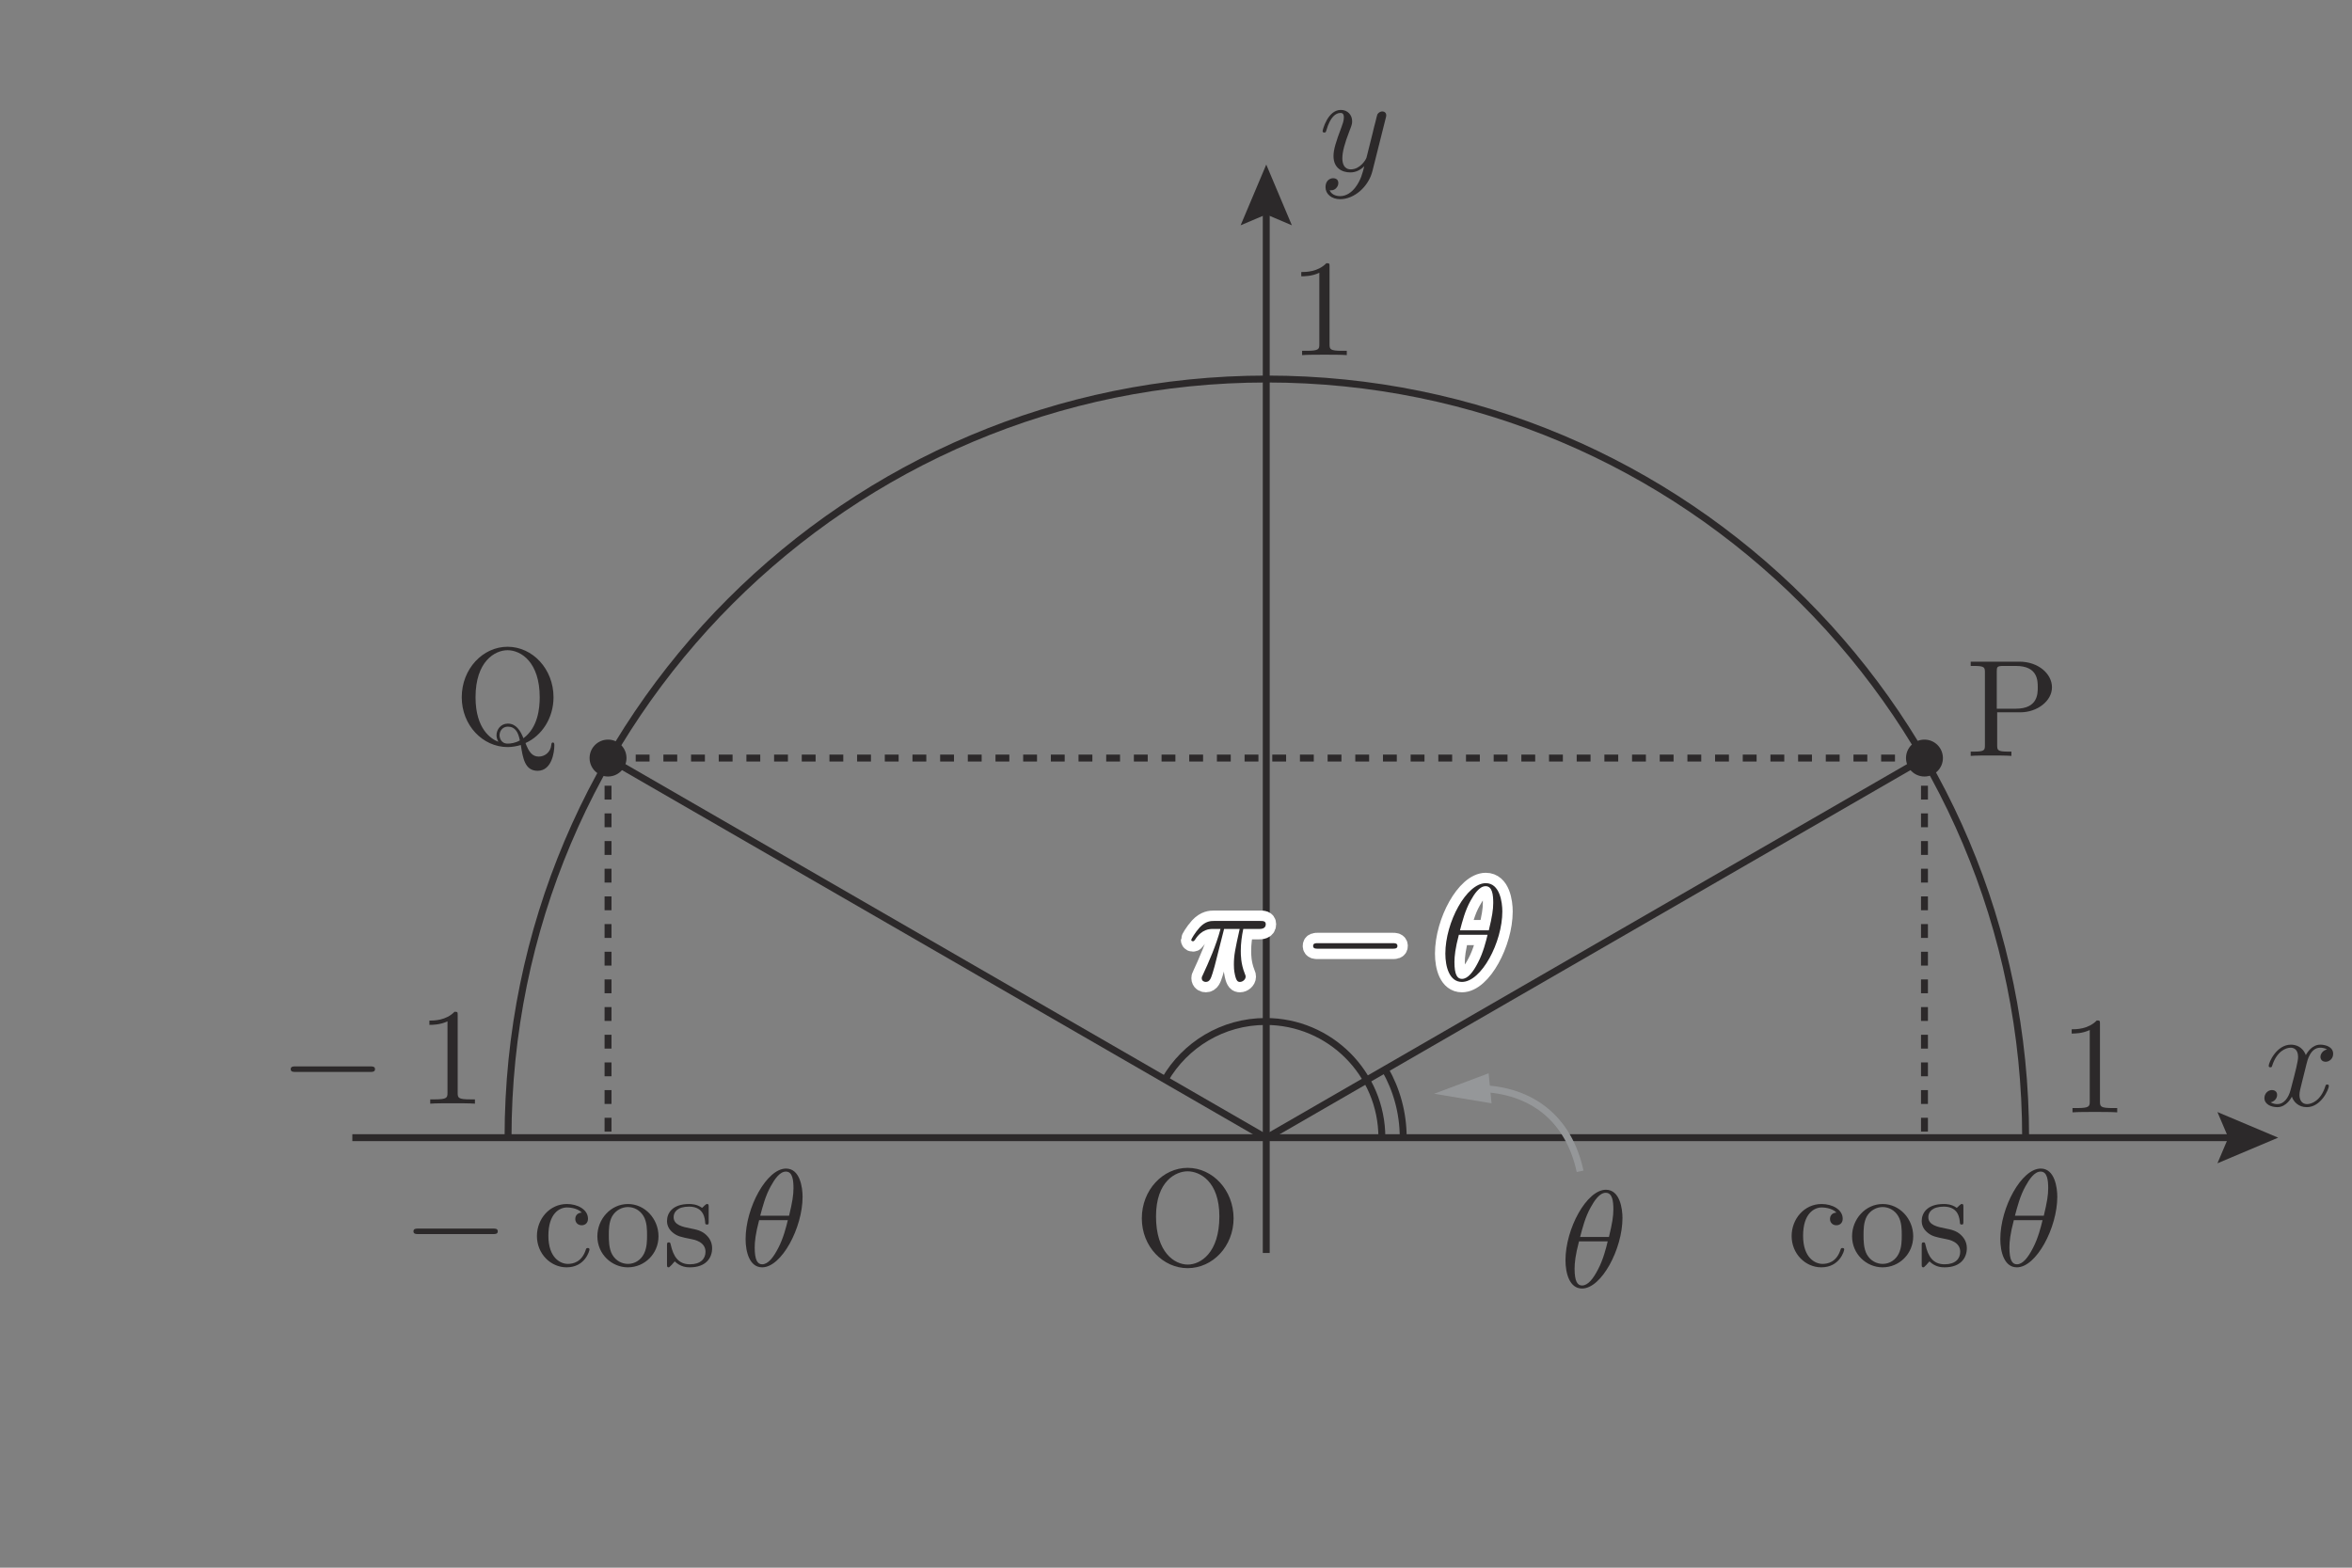 <?xml version="1.0" encoding="UTF-8" standalone="no"?> <svg xmlns="http://www.w3.org/2000/svg" xmlns:xlink="http://www.w3.org/1999/xlink" version="1.1" width="189pt" height="126pt" viewBox="0 0 189 126"><rect x="0" y="0" width="189" height="126" fill="#808080" stroke="none"/><g><path transform="matrix(.004,0,0,-.004,0,126)" d="M 40113.7 17259.9 L 40113.7 18008.3 C 40113.7 18099.7 40119.5 18119.2 40249.6 18119.2 L 40496.5 18119.2 C 40937.1 18119.2 40937.1 17825.4 40937.1 17689.4 C 40937.1 17559 40937.1 17259.9 40496.5 17259.9 L 40113.7 17259.9 M 40122 17187.6 L 40590.8 17187.6 C 40923.2 17187.6 41222.6 17412.3 41222.6 17689.4 C 41222.6 17961 40948.3 18205.1 40568.5 18205.1 L 39590 18205.1 L 39590 18119.2 L 39656.4 18119.2 C 39869.9 18119.2 39875.5 18088.6 39875.5 17988.8 L 39875.5 16527.9 C 39875.5 16428.1 39869.9 16397.6 39656.4 16397.6 L 39590 16397.6 L 39590 16311.6 C 39687 16320 39892.1 16320 39997.5 16320 C 40102.9 16320 40310.8 16320 40407.8 16311.6 L 40407.8 16397.6 L 40341.1 16397.6 C 40127.9 16397.6 40122 16428.1 40122 16527.9 " fill="#2c292a"></path><path transform="matrix(.004,0,0,-.004,0,126)" d="M 10443.2 16622.2 C 10348.9 16569.6 10260.3 16558.5 10199.1 16558.5 C 10057.9 16558.5 10035.6 16685.8 10035.6 16727.5 C 10035.6 16807.9 10093.7 16899.3 10202.2 16899.3 C 10351.7 16899.3 10412.9 16782.9 10443.2 16622.2 M 10013.4 16594.4 C 9863.83 16650 9553.3 16852.4 9553.3 17489.8 C 9553.3 18210.7 9941.39 18435 10196.3 18435 C 10465.4 18435 10842.4 18196.8 10842.4 17489.8 C 10842.4 17273.8 10809 16882.7 10515.5 16666.4 C 10454.3 16821.8 10365.6 16960.5 10202.2 16960.5 C 10060.7 16960.5 9974.47 16841.2 9974.47 16727.5 C 9974.47 16652.5 10010.6 16599.9 10013.4 16594.4 M 10556.9 16569.6 C 10884.1 16716.4 11119.8 17071.1 11119.8 17489.8 C 11119.8 18055.3 10701.2 18504.5 10196.3 18504.5 C 9700.09 18504.5 9276.14 18061.1 9276.14 17489.8 C 9276.14 16929.6 9694.8 16489 10199.1 16489 C 10285.3 16489 10382 16505.7 10462.6 16530.7 C 10504.3 16267.4 10543 16012.2 10800.7 16012.2 C 11083.7 16012.2 11136.2 16381.1 11136.2 16522.4 C 11136.2 16549.9 11136.2 16580.8 11105.9 16580.8 C 11080.9 16580.8 11077.9 16558.5 11075.1 16530.7 C 11058.7 16381.1 10942.2 16297.8 10822.9 16297.8 C 10692.5 16297.8 10623.3 16392 10556.9 16569.6 " fill="#2c292a"></path><path transform="matrix(.004,0,0,-.004,0,126)" d="M 36893.6 7135.7 C 36779.9 7127.36 36763.2 7044.24 36763.2 7008.1 C 36763.2 6936.1 36813.3 6880.5 36890.8 6880.5 C 36962.9 6880.5 37018.5 6927.76 37018.5 7010.88 C 37018.5 7199.37 36807.7 7307.51 36594.2 7307.51 C 36247.8 7307.51 35992.6 7008.1 35992.6 6664.49 C 35992.6 6309.49 36267 6035.1 36588.7 6035.1 C 36960.1 6035.1 37049 6367.59 37049 6395.39 C 37049 6423.19 37021.2 6423.19 37012.9 6423.19 C 36987.9 6423.19 36982.3 6412.07 36976.8 6395.39 C 36896.4 6137.68 36716 6104.32 36613.7 6104.32 C 36466.6 6104.32 36222.8 6223.59 36222.8 6669.78 C 36222.8 7121.8 36449.9 7238.29 36597 7238.29 C 36621.7 7238.29 36796.6 7235.23 36893.6 7135.7 " fill="#2c292a"></path><path transform="matrix(.004,0,0,-.004,0,126)" d="M 37822.4 6104.32 C 37703.1 6104.32 37581.4 6162.7 37506.3 6290.03 C 37437.1 6412.07 37437.1 6581.37 37437.1 6680.89 C 37437.1 6789.04 37437.1 6938.88 37503.8 7060.64 C 37578.6 7188.25 37709 7246.35 37819.6 7246.35 C 37941.9 7246.35 38060.9 7185.74 38132.9 7066.2 C 38204.9 6946.94 38204.9 6786.26 38204.9 6680.89 C 38204.9 6581.37 38204.9 6431.53 38144 6309.49 C 38082.9 6184.67 37961.1 6104.32 37822.4 6104.32 M 38435.1 6658.66 C 38435.1 7013.66 38157.9 7307.51 37822.4 7307.51 C 37476 7307.51 37206.9 7005.32 37206.9 6658.66 C 37206.9 6301.15 37495.2 6035.1 37819.6 6035.1 C 38155.2 6035.1 38435.1 6306.98 38435.1 6658.66 " fill="#2c292a"></path><path transform="matrix(.004,0,0,-.004,0,126)" d="M 39091 6603.34 C 39152.2 6592.21 39379.3 6548.01 39379.3 6348.41 C 39379.3 6206.91 39282.3 6096.26 39066 6096.26 C 38833 6096.26 38733.5 6254.17 38680.7 6489.91 C 38672.4 6525.77 38669.6 6536.89 38642.1 6536.89 C 38605.9 6536.89 38605.9 6517.43 38605.9 6467.67 L 38605.9 6101.54 C 38605.9 6054.29 38605.9 6035.1 38636.2 6035.1 C 38650.1 6035.1 38653.2 6037.88 38705.7 6090.43 C 38711.3 6096.26 38711.3 6101.54 38761 6154.36 C 38883.1 6037.88 39007.9 6035.1 39066 6035.1 C 39384.9 6035.1 39512.5 6220.8 39512.5 6420.41 C 39512.5 6567.2 39429.4 6650.59 39396 6683.68 C 39304.5 6772.36 39196.4 6794.6 39079.9 6816.84 C 38924.5 6847.42 38738.8 6883.56 38738.8 7044.24 C 38738.8 7141.27 38811.1 7254.96 39049.6 7254.96 C 39354.3 7254.96 39368.2 7005.32 39374 6919.42 C 39376.5 6894.4 39401.6 6894.4 39407.1 6894.4 C 39443.3 6894.4 39443.3 6908.3 39443.3 6960.84 L 39443.3 7241.07 C 39443.3 7288.05 39443.3 7307.51 39412.7 7307.51 C 39398.5 7307.51 39393.2 7307.51 39357.1 7274.15 C 39349 7263.03 39320.9 7238.29 39310.1 7229.95 C 39204.7 7307.51 39091 7307.51 39049.6 7307.51 C 38711.3 7307.51 38605.9 7121.8 38605.9 6966.68 C 38605.9 6869.38 38650.1 6792.1 38725.2 6730.94 C 38813.9 6658.66 38891.4 6642.25 39091 6603.34 " fill="#2c292a"></path><path transform="matrix(.004,0,0,-.004,0,126)" d="M 41033.2 6983.14 C 41002.7 6855.54 40944.6 6619.79 40839.2 6420.46 C 40742.2 6231.98 40636.5 6096.32 40517.6 6096.32 C 40425.8 6096.32 40367.7 6176.66 40367.7 6434.09 C 40367.7 6550.57 40384.4 6711.25 40456.7 6983.14 L 41033.2 6983.14 M 40478.6 7071.82 C 40525.9 7249.18 40581.2 7471.03 40692.1 7667.85 C 40766.9 7803.79 40869.5 7958.92 40994.3 7958.92 C 41130.3 7958.92 41146.7 7781.55 41146.7 7623.65 C 41146.7 7487.71 41124.7 7346.48 41058.3 7071.82 Z M 41329.6 7451.85 C 41329.6 7634.77 41280.1 8019.8 40997.1 8019.8 C 40611.8 8019.8 40184.8 7238.34 40184.8 6603.39 C 40184.8 6342.63 40265.1 6035.16 40517.6 6035.16 C 40908.4 6035.16 41329.6 6830.79 41329.6 7451.85 " fill="#2c292a"></path><path transform="matrix(.004,0,0,-.004,0,126)" d="M 9908.64 6703.22 C 9947.56 6703.22 10000.1 6703.22 10000.1 6758.54 C 10000.1 6813.86 9947.56 6813.86 9908.64 6813.86 L 8397.71 6813.86 C 8359.07 6813.86 8306.25 6813.86 8306.25 6758.54 C 8306.25 6703.22 8359.07 6703.22 8397.71 6703.22 L 9908.64 6703.22 " fill="#2c292a"></path><path transform="matrix(.004,0,0,-.004,0,126)" d="M 11687.4 7135.7 C 11573.7 7127.36 11557 7044.24 11557 7008.1 C 11557 6936.1 11607.1 6880.5 11684.6 6880.5 C 11756.6 6880.5 11812.2 6927.76 11812.2 7010.88 C 11812.2 7199.37 11601.2 7307.51 11388 7307.51 C 11041.6 7307.51 10786.4 7008.1 10786.4 6664.49 C 10786.4 6309.49 11060.8 6035.1 11382.4 6035.1 C 11753.8 6035.1 11842.8 6367.59 11842.8 6395.39 C 11842.8 6423.19 11815 6423.19 11806.7 6423.19 C 11781.6 6423.19 11776.1 6412.07 11770.5 6395.39 C 11690.2 6137.68 11509.8 6104.32 11407.2 6104.32 C 11260.4 6104.32 11016.6 6223.59 11016.6 6669.78 C 11016.6 7121.8 11243.7 7238.29 11390.8 7238.29 C 11415.5 7238.29 11590.4 7235.23 11687.4 7135.7 " fill="#2c292a"></path><path transform="matrix(.004,0,0,-.004,0,126)" d="M 12616.1 6104.32 C 12496.9 6104.32 12375.1 6162.7 12300.1 6290.03 C 12230.8 6412.07 12230.8 6581.37 12230.8 6680.89 C 12230.8 6789.04 12230.8 6938.88 12297.6 7060.64 C 12372.3 7188.25 12502.7 7246.35 12613.4 7246.35 C 12735.4 7246.35 12854.7 7185.74 12926.7 7066.2 C 12998.7 6946.94 12998.7 6786.26 12998.7 6680.89 C 12998.7 6581.37 12998.7 6431.53 12937.8 6309.49 C 12876.6 6184.67 12754.9 6104.32 12616.1 6104.32 M 13228.9 6658.66 C 13228.9 7013.66 12951.7 7307.51 12616.1 7307.51 C 12269.8 7307.51 12000.6 7005.32 12000.6 6658.66 C 12000.6 6301.15 12288.9 6035.1 12613.4 6035.1 C 12948.6 6035.1 13228.9 6306.98 13228.9 6658.66 " fill="#2c292a"></path><path transform="matrix(.004,0,0,-.004,0,126)" d="M 13884.8 6603.34 C 13946 6592.21 14173.1 6548.01 14173.1 6348.41 C 14173.1 6206.91 14075.8 6096.26 13859.8 6096.26 C 13626.8 6096.26 13527.3 6254.17 13474.5 6489.91 C 13466.1 6525.77 13463.3 6536.89 13435.8 6536.89 C 13399.7 6536.89 13399.7 6517.43 13399.7 6467.67 L 13399.7 6101.54 C 13399.7 6054.29 13399.7 6035.1 13430 6035.1 C 13443.9 6035.1 13446.7 6037.88 13499.5 6090.43 C 13505 6096.26 13505 6101.54 13554.8 6154.36 C 13676.9 6037.88 13801.7 6035.1 13859.8 6035.1 C 14178.6 6035.1 14306.2 6220.8 14306.2 6420.41 C 14306.2 6567.2 14223.1 6650.59 14189.8 6683.68 C 14098.3 6772.36 13990.2 6794.6 13873.7 6816.84 C 13718.3 6847.42 13532.6 6883.56 13532.6 7044.24 C 13532.6 7141.27 13604.6 7254.96 13843.4 7254.96 C 14148.1 7254.96 14162 7005.32 14167.8 6919.42 C 14170.3 6894.4 14195.3 6894.4 14200.9 6894.4 C 14237 6894.4 14237 6908.3 14237 6960.84 L 14237 7241.07 C 14237 7288.05 14237 7307.51 14206.2 7307.51 C 14192.3 7307.51 14187 7307.51 14150.8 7274.15 C 14142.5 7263.03 14114.7 7238.29 14103.9 7229.95 C 13998.5 7307.51 13884.8 7307.51 13843.4 7307.51 C 13505 7307.51 13399.7 7121.8 13399.7 6966.68 C 13399.7 6869.38 13443.9 6792.1 13518.9 6730.94 C 13607.6 6658.66 13685.2 6642.25 13884.8 6603.34 " fill="#2c292a"></path><path transform="matrix(.004,0,0,-.004,0,126)" d="M 15826.7 6983.14 C 15796.4 6855.54 15738.3 6619.79 15633 6420.46 C 15535.9 6231.98 15430.3 6096.32 15311.3 6096.32 C 15219.6 6096.32 15161.5 6176.66 15161.5 6434.09 C 15161.5 6550.57 15178.2 6711.25 15250.4 6983.14 L 15826.7 6983.14 M 15272.4 7071.82 C 15319.7 7249.18 15375 7471.03 15485.9 7667.85 C 15560.7 7803.79 15663.3 7958.92 15788.1 7958.92 C 15924 7958.92 15940.4 7781.55 15940.4 7623.65 C 15940.4 7487.71 15918.2 7346.48 15852 7071.82 Z M 16123.4 7451.85 C 16123.4 7634.77 16073.9 8019.8 15790.9 8019.8 C 15405.6 8019.8 14978.6 7238.34 14978.6 6603.39 C 14978.6 6342.63 15058.9 6035.16 15311.3 6035.16 C 15702.2 6035.16 16123.4 6830.79 16123.4 7451.85 " fill="#2c292a"></path><path transform="matrix(.004,0,0,-.004,0,126)" d="M 23861.3 6090.48 C 23595.3 6090.48 23223.6 6334.56 23223.6 7057.92 C 23223.6 7775.99 23628.3 7964.48 23858.5 7964.48 C 24099.5 7964.48 24496.3 7767.65 24496.3 7057.92 C 24496.3 6323.45 24116.5 6090.48 23861.3 6090.48 M 24781.8 7019.28 C 24781.8 7584.73 24363.1 8033.98 23858.5 8033.98 C 23362.3 8033.98 22938.3 7590.57 22938.3 7019.28 C 22938.3 6451.05 23365.1 6018.48 23858.5 6018.48 C 24363.1 6018.48 24781.8 6459.39 24781.8 7019.28 " fill="#2c292a"></path><path transform="matrix(.004,0,0,-.004,0,126)" d="M 27837.2 29122.4 C 27848.3 29161.3 27848.3 29166.6 27848.3 29186.1 C 27848.3 29236.1 27809.4 29261.1 27768 29261.1 C 27740.2 29261.1 27695.7 29244.2 27670.7 29202.8 C 27665.4 29188.9 27643.2 29103.2 27632.3 29053.2 C 27612.6 28980.9 27593.1 28906.4 27576.7 28831.4 L 27451.9 28332.3 C 27440.8 28290.9 27321.8 28096.9 27138.6 28096.9 C 26997.4 28096.9 26966.8 28218.6 26966.8 28321.2 C 26966.8 28448.8 27013.8 28620.6 27108 28864.4 C 27152.5 28978.1 27163.6 29008.7 27163.6 29064.3 C 27163.6 29188.9 27074.9 29291.4 26936.2 29291.4 C 26672.9 29291.4 26570.1 28889.5 26570.1 28864.4 C 26570.1 28836.9 26598.2 28836.9 26603.7 28836.9 C 26631.2 28836.9 26634 28842.5 26647.9 28886.7 C 26722.7 29147.4 26833.9 29230.6 26927.9 29230.6 C 26950.1 29230.6 26997.4 29230.6 26997.4 29141.9 C 26997.4 29072.4 26969.6 29000.7 26950.1 28947.8 C 26839.2 28653.7 26789.1 28495.8 26789.1 28365.4 C 26789.1 28119.1 26963.7 28035.7 27127.5 28035.7 C 27235.6 28035.7 27329.8 28083 27407.4 28160.5 C 27371.5 28016.3 27338.2 27880.3 27227.5 27733.5 C 27155.3 27639.3 27049.9 27558.9 26922.3 27558.9 C 26883.7 27558.9 26758.8 27567.3 26711.6 27675.4 C 26755.8 27675.4 26791.9 27675.4 26830.8 27708.5 C 26858.4 27733.5 26886.2 27769.7 26886.2 27822.2 C 26886.2 27908.4 26811.7 27919.2 26783.9 27919.2 C 26719.9 27919.2 26628.5 27875 26628.5 27739.1 C 26628.5 27600.4 26750.5 27497.8 26922.3 27497.8 C 27207.8 27497.8 27493.6 27749.9 27571.2 28063.2 L 27837.2 29122.4 " fill="#2c292a"></path><path transform="matrix(.004,0,0,-.004,0,126)" d="M 46336.2 10121.2 C 46352.8 10193.5 46416.5 10448.4 46610.5 10448.4 C 46624.2 10448.4 46690.9 10448.4 46749 10412.6 C 46671.4 10398.7 46616.1 10329.2 46616.1 10262.7 C 46616.1 10218.5 46646.4 10165.7 46721.5 10165.7 C 46782.3 10165.7 46871.3 10215.8 46871.3 10326.4 C 46871.3 10470.7 46707.6 10509.3 46613.3 10509.3 C 46452.6 10509.3 46355.3 10362.5 46322.3 10298.9 C 46252.8 10481.8 46103.2 10509.3 46022.8 10509.3 C 45734.3 10509.3 45576.4 10151.8 45576.4 10082.3 C 45576.4 10054.8 45604.2 10054.8 45609.7 10054.8 C 45632 10054.8 45640 10060.3 45645.9 10085.4 C 45739.8 10379.2 45923 10448.4 46017.3 10448.4 C 46069.8 10448.4 46166.8 10423.4 46166.8 10262.7 C 46166.8 10176.8 46119.9 9990.85 46017.3 9603.04 C 45972.8 9431.23 45875.8 9314.75 45753.7 9314.75 C 45737.3 9314.75 45673.4 9314.75 45615 9350.89 C 45684.5 9364.51 45745.4 9422.62 45745.4 9500.46 C 45745.4 9575.24 45684.5 9597.2 45643.1 9597.2 C 45559.7 9597.2 45490.5 9525.2 45490.5 9436.52 C 45490.5 9308.91 45628.9 9253.59 45751.2 9253.59 C 45934.2 9253.59 46034 9447.64 46042 9464.32 C 46075.4 9361.73 46175.2 9253.59 46341.7 9253.59 C 46627.2 9253.59 46785.1 9611.38 46785.1 9680.6 C 46785.1 9708.4 46760.1 9708.4 46752 9708.4 C 46726.7 9708.4 46721.5 9697.28 46715.9 9677.82 C 46624.2 9381.2 46435.7 9314.75 46347 9314.75 C 46238.9 9314.75 46194.4 9403.43 46194.4 9497.68 C 46194.4 9558.56 46211.3 9619.44 46241.6 9741.48 L 46336.2 10121.2 " fill="#2c292a"></path><path transform="matrix(.004,0,0,-.004,0,126)" stroke-width="139" stroke-linecap="butt" stroke-miterlimit="10" stroke-linejoin="miter" fill="none" stroke="#2c292a" d="M 10206.2 8640.55 C 10206.2 17059.2 17031.1 23884.1 25449.8 23884.1 C 33868.4 23884.1 40693.3 17059.2 40693.3 8640.55 "></path><path transform="matrix(.004,0,0,-.004,0,126)" stroke-width="139" stroke-linecap="butt" stroke-miterlimit="10" stroke-linejoin="miter" fill="none" stroke="#2c292a" d="M 7078.41 8640.55 L 44937.3 8640.55 "></path><path transform="matrix(.004,0,0,-.004,0,126)" d="M 44546.8 8125.8 L 44765.3 8640.66 L 44546.8 9155.23 L 45766.9 8640.66 Z " fill="#2c292a"></path><path transform="matrix(.004,0,0,-.004,0,126)" stroke-width="139" stroke-linecap="butt" stroke-miterlimit="10" stroke-linejoin="miter" fill="none" stroke="#2c292a" d="M 25438.1 27363.5 L 25438.1 6323.59 "></path><path transform="matrix(.004,0,0,-.004,0,126)" d="M 24923.3 26973.1 L 25438.2 27191.6 L 25952.8 26973.1 L 25438.2 28193.2 Z " fill="#2c292a"></path><path transform="matrix(.004,0,0,-.004,0,126)" d="M 26709.7 26139.3 C 26709.7 26205.8 26709.7 26211.3 26646.1 26211.3 C 26474 26034 26229.9 26034 26141.5 26034 L 26141.5 25948.1 C 26196.8 25948.1 26360.3 25948.1 26504.6 26020.1 L 26504.6 24583.9 C 26504.6 24484.4 26496.2 24451 26246.8 24451 L 26158.2 24451 L 26158.2 24364.9 C 26254.9 24373.2 26496.2 24373.2 26607.1 24373.2 C 26717.8 24373.2 26959.1 24373.2 27056.1 24364.9 L 27056.1 24451 L 26967.4 24451 C 26717.8 24451 26709.7 24481.3 26709.7 24583.9 L 26709.7 26139.3 " fill="#2c292a"></path><path transform="matrix(.004,0,0,-.004,0,126)" d="M 42186.8 10923.7 C 42186.8 10990.2 42186.8 10995.7 42123.1 10995.7 C 41951 10818.4 41706.9 10818.4 41618.5 10818.4 L 41618.5 10732.5 C 41673.9 10732.5 41837.3 10732.5 41981.6 10804.5 L 41981.6 9368.32 C 41981.6 9268.8 41973.3 9235.44 41723.9 9235.44 L 41635.2 9235.44 L 41635.2 9149.26 C 41732 9157.6 41973.3 9157.6 42084.2 9157.6 C 42195.1 9157.6 42436.1 9157.6 42533.2 9149.26 L 42533.2 9235.44 L 42444.8 9235.44 C 42195.1 9235.44 42186.8 9265.74 42186.8 9368.32 L 42186.8 10923.7 " fill="#2c292a"></path><path transform="matrix(.004,0,0,-.004,0,126)" d="M 7442.2 9961.57 C 7481.12 9961.57 7533.66 9961.57 7533.66 10016.9 C 7533.66 10072.5 7481.12 10072.5 7442.2 10072.5 L 5931.27 10072.5 C 5892.63 10072.5 5840.09 10072.5 5840.09 10016.9 C 5840.09 9961.57 5892.63 9961.57 5931.27 9961.57 L 7442.2 9961.57 " fill="#2c292a"></path><path transform="matrix(.004,0,0,-.004,0,126)" d="M 9194.63 11098.3 C 9194.63 11164.7 9194.63 11170.3 9130.96 11170.3 C 8958.88 10992.9 8715.08 10992.9 8626.39 10992.9 L 8626.39 10907 C 8681.72 10907 8845.46 10907 8989.74 10979 L 8989.74 9542.88 C 8989.74 9443.36 8981.13 9410 8731.76 9410 L 8643.08 9410 L 8643.08 9323.81 C 8740.1 9332.16 8981.13 9332.16 9092.32 9332.16 C 9202.97 9332.16 9443.99 9332.16 9541.29 9323.81 L 9541.29 9410 L 9452.61 9410 C 9202.97 9410 9194.63 9440.3 9194.63 9542.88 L 9194.63 11098.3 " fill="#2c292a"></path><path transform="matrix(.004,0,0,-.004,0,126)" stroke-width="139" stroke-linecap="butt" stroke-miterlimit="10" stroke-linejoin="miter" fill="none" stroke="#2c292a" d="M 25426.4 8640.55 L 12215 16268 "></path><path transform="matrix(.004,0,0,-.004,0,126)" stroke-width="139" stroke-linecap="butt" stroke-miterlimit="10" stroke-linejoin="miter" fill="none" stroke="#2c292a" d="M 25449.8 8640.55 L 38661.2 16268 "></path><path transform="matrix(.004,0,0,-.004,0,126)" stroke-width="139" stroke-linecap="butt" stroke-dasharray="278" stroke-miterlimit="10" stroke-linejoin="miter" fill="none" stroke="#2c292a" d="M 12214.9 16268.2 L 38661.3 16268.2 "></path><path transform="matrix(.004,0,0,-.004,0,126)" stroke-width="139" stroke-linecap="butt" stroke-miterlimit="10" stroke-linejoin="miter" fill="none" stroke="#2c292a" d="M 27825.2 10012.4 C 28056.8 9608.15 28189.4 9139.72 28189.4 8640.44 "></path><path transform="matrix(.004,0,0,-.004,0,126)" stroke-width="139" stroke-linecap="butt" stroke-miterlimit="10" stroke-linejoin="miter" fill="none" stroke="#2c292a" d="M 23404.4 9808.2 C 23808.1 10505.7 24562.6 10975 25426.3 10975 C 26715.7 10975 27760.9 9929.69 27760.9 8640.6 "></path><path transform="matrix(.004,0,0,-.004,0,126)" d="M 12585.8 16268.2 C 12585.8 16063.6 12419.8 15897.3 12214.9 15897.3 C 12010.3 15897.3 11844.3 16063.6 11844.3 16268.2 C 11844.3 16472.8 12010.3 16639 12214.9 16639 C 12419.8 16639 12585.8 16472.8 12585.8 16268.2 " fill="#2c292a"></path><path transform="matrix(.004,0,0,-.004,0,126)" d="M 39031.8 16268.2 C 39031.8 16063.6 38865.9 15897.3 38661 15897.3 C 38456.4 15897.3 38290.4 16063.6 38290.4 16268.2 C 38290.4 16472.8 38456.4 16639 38661 16639 C 38865.9 16639 39031.8 16472.8 39031.8 16268.2 " fill="#2c292a"></path><path transform="matrix(.004,0,0,-.004,0,126)" stroke-width="139" stroke-linecap="butt" stroke-miterlimit="10" stroke-linejoin="miter" fill="none" stroke="#959799" d="M 29728.6 9628.2 C 30760.8 9602.34 31513.4 9030.77 31743.3 7964.64 "></path><path transform="matrix(.004,0,0,-.004,0,126)" d="M 29964.3 9331.21 L 28810 9522.75 L 29905.3 9934.19 " fill="#959799"></path><path transform="matrix(.004,0,0,-.004,0,126)" stroke-width="139" stroke-linecap="butt" stroke-dasharray="278" stroke-miterlimit="10" stroke-linejoin="miter" fill="none" stroke="#2c292a" d="M 12214.9 16268.2 L 12214.9 8640.69 "></path><path transform="matrix(.004,0,0,-.004,0,126)" stroke-width="139" stroke-linecap="butt" stroke-dasharray="278" stroke-miterlimit="10" stroke-linejoin="miter" fill="none" stroke="#2c292a" d="M 38661.3 16268.2 L 38661.3 8640.69 "></path><path transform="matrix(.004,0,0,-.004,0,126)" d="M 24591 12834.1 L 24904.4 12834.1 C 24812.9 12423.8 24787.9 12304.8 24787.9 12119.1 C 24787.9 12077.4 24787.9 12002.7 24810.1 11908.4 C 24837.9 11786.1 24868.2 11769.7 24909.9 11769.7 C 24965.5 11769.7 25023.6 11819.7 25023.6 11875.1 C 25023.6 11891.4 25023.6 11897.3 25006.9 11936.2 C 24926.6 12135.5 24926.6 12316 24926.6 12393.5 C 24926.6 12540.3 24945.8 12689.9 24976.6 12834.1 L 25292.4 12834.1 C 25328.6 12834.1 25428.4 12834.1 25428.4 12928.4 C 25428.4 12995.1 25370.3 12995.1 25317.5 12995.1 L 24388.7 12995.1 C 24327.8 12995.1 24222.4 12995.1 24100.4 12864.7 C 24003.4 12756.6 23931.4 12629.3 23931.4 12615.4 C 23931.4 12612.3 23931.4 12587.3 23964.7 12587.3 C 23986.7 12587.3 23992.5 12598.4 24008.9 12620.6 C 24144.9 12834.1 24305.8 12834.1 24361.1 12834.1 L 24519 12834.1 C 24430.4 12498.9 24280.8 12163.3 24164.3 11911.2 C 24142.1 11869.5 24142.1 11863.9 24142.1 11844.5 C 24142.1 11791.9 24186.3 11769.7 24222.4 11769.7 C 24305.8 11769.7 24327.8 11847.3 24361.1 11949.8 C 24400.1 12077.4 24400.1 12083 24435.6 12221.7 L 24591 12834.1 " fill="#2c292a"></path><path transform="matrix(.004,0,0,-.004,0,126)" stroke-width="417" stroke-linecap="round" stroke-linejoin="round" fill="none" stroke="#ffffff" d="M 24591 12834.1 L 24904.4 12834.1 C 24812.9 12423.8 24787.9 12304.8 24787.9 12119.1 C 24787.9 12077.4 24787.9 12002.7 24810.1 11908.4 C 24837.9 11786.1 24868.2 11769.7 24909.9 11769.7 C 24965.5 11769.7 25023.6 11819.7 25023.6 11875.1 C 25023.6 11891.4 25023.6 11897.3 25006.9 11936.2 C 24926.6 12135.5 24926.6 12316 24926.6 12393.5 C 24926.6 12540.3 24945.8 12689.9 24976.6 12834.1 L 25292.4 12834.1 C 25328.6 12834.1 25428.4 12834.1 25428.4 12928.4 C 25428.4 12995.1 25370.3 12995.1 25317.5 12995.1 L 24388.7 12995.1 C 24327.8 12995.1 24222.4 12995.1 24100.4 12864.7 C 24003.4 12756.6 23931.4 12629.3 23931.4 12615.4 C 23931.4 12612.3 23931.4 12587.3 23964.7 12587.3 C 23986.7 12587.3 23992.5 12598.4 24008.9 12620.6 C 24144.9 12834.1 24305.8 12834.1 24361.1 12834.1 L 24519 12834.1 C 24430.4 12498.9 24280.8 12163.3 24164.3 11911.2 C 24142.1 11869.5 24142.1 11863.9 24142.1 11844.5 C 24142.1 11791.9 24186.3 11769.7 24222.4 11769.7 C 24305.8 11769.7 24327.8 11847.3 24361.1 11949.8 C 24400.1 12077.4 24400.1 12083 24435.6 12221.7 L 24591 12834.1 "></path><path transform="matrix(.004,0,0,-.004,0,126)" d="M 27981.9 12437.8 C 28020.8 12437.8 28073.4 12437.8 28073.4 12493.1 C 28073.4 12548.7 28020.8 12548.7 27981.9 12548.7 L 26471 12548.7 C 26432.3 12548.7 26379.5 12548.7 26379.5 12493.1 C 26379.5 12437.8 26432.3 12437.8 26471 12437.8 L 27981.9 12437.8 " fill="#2c292a"></path><path transform="matrix(.004,0,0,-.004,0,126)" stroke-width="417" stroke-linecap="round" stroke-linejoin="round" fill="none" stroke="#ffffff" d="M 27981.9 12437.8 C 28020.8 12437.8 28073.4 12437.8 28073.4 12493.1 C 28073.4 12548.7 28020.8 12548.7 27981.9 12548.7 L 26471 12548.7 C 26432.3 12548.7 26379.5 12548.7 26379.5 12493.1 C 26379.5 12437.8 26432.3 12437.8 26471 12437.8 L 27981.9 12437.8 "></path><path transform="matrix(.004,0,0,-.004,0,126)" d="M 29884.2 12717.7 C 29853.9 12590.4 29795.5 12354.6 29690.2 12155.3 C 29593.1 11966.5 29487.8 11830.9 29368.8 11830.9 C 29277 11830.9 29218.7 11911.2 29218.7 12168.9 C 29218.7 12285.1 29235.6 12446.1 29307.6 12717.7 L 29884.2 12717.7 M 29329.9 12806.4 C 29377.1 12984 29432.4 13205.9 29543.1 13402.7 C 29618.1 13538.4 29720.7 13693.8 29845.3 13693.8 C 29981.5 13693.8 29997.9 13516.1 29997.9 13358.2 C 29997.9 13222.3 29975.7 13081 29909.2 12806.4 Z M 30180.8 13186.4 C 30180.8 13369.3 30131.1 13754.4 29848.1 13754.4 C 29462.7 13754.4 29036 12972.9 29036 12337.9 C 29036 12077.5 29116.4 11769.7 29368.8 11769.7 C 29759.7 11769.7 30180.8 12565.4 30180.8 13186.4 " fill="#2c292a"></path><path transform="matrix(.004,0,0,-.004,0,126)" stroke-width="417" stroke-linecap="round" stroke-linejoin="round" fill="none" stroke="#ffffff" d="M 29884.2 12717.7 C 29853.9 12590.4 29795.5 12354.6 29690.1 12155.3 C 29593.1 11966.5 29487.8 11830.9 29368.8 11830.9 C 29277 11830.9 29218.7 11911.2 29218.7 12168.9 C 29218.7 12285.1 29235.6 12446.1 29307.6 12717.7 L 29884.2 12717.7 M 29329.9 12806.4 C 29377.1 12984 29432.4 13205.9 29543.1 13402.7 C 29618.1 13538.4 29720.7 13693.8 29845.3 13693.8 C 29981.5 13693.8 29997.9 13516.1 29997.9 13358.2 C 29997.9 13222.3 29975.7 13081 29909.2 12806.4 L 29329.9 12806.4 Z M 30180.8 13186.4 C 30180.8 13369.3 30131.1 13754.4 29848.1 13754.4 C 29462.7 13754.4 29036 12972.9 29036 12337.9 C 29036 12077.5 29116.4 11769.7 29368.8 11769.7 C 29759.6 11769.7 30180.8 12565.4 30180.8 13186.4 Z "></path><path transform="matrix(.004,0,0,-.004,0,126)" d="M 24591 12834.1 L 24904.4 12834.1 C 24812.9 12423.8 24787.9 12304.8 24787.9 12119.1 C 24787.9 12077.4 24787.9 12002.6 24810.1 11908.4 C 24837.9 11786.1 24868.2 11769.7 24909.9 11769.7 C 24965.5 11769.7 25023.6 11819.7 25023.6 11875 C 25023.6 11891.4 25023.6 11897.3 25006.9 11936.2 C 24926.6 12135.5 24926.6 12316 24926.6 12393.5 C 24926.6 12540.3 24945.8 12689.9 24976.6 12834.1 L 25292.4 12834.1 C 25328.6 12834.1 25428.4 12834.1 25428.4 12928.4 C 25428.4 12995.1 25370.3 12995.1 25317.5 12995.1 L 24388.7 12995.1 C 24327.8 12995.1 24222.4 12995.1 24100.4 12864.7 C 24003.4 12756.6 23931.4 12629.3 23931.4 12615.4 C 23931.4 12612.3 23931.4 12587.3 23964.7 12587.3 C 23986.7 12587.3 23992.5 12598.4 24008.9 12620.6 C 24144.9 12834.1 24305.8 12834.1 24361.1 12834.1 L 24519 12834.1 C 24430.4 12498.9 24280.8 12163.3 24164.3 11911.2 C 24142.1 11869.5 24142.1 11863.9 24142.1 11844.5 C 24142.1 11791.9 24186.3 11769.7 24222.4 11769.7 C 24305.8 11769.7 24327.8 11847.3 24361.1 11949.8 C 24400.1 12077.4 24400.1 12083 24435.6 12221.7 L 24591 12834.1 " fill="#2c292a"></path><path transform="matrix(.004,0,0,-.004,0,126)" d="M 27981.9 12437.8 C 28020.8 12437.8 28073.4 12437.8 28073.4 12493.1 C 28073.4 12548.7 28020.8 12548.7 27981.9 12548.7 L 26471 12548.7 C 26432.3 12548.7 26379.5 12548.7 26379.5 12493.1 C 26379.5 12437.8 26432.3 12437.8 26471 12437.8 L 27981.9 12437.8 " fill="#2c292a"></path><path transform="matrix(.004,0,0,-.004,0,126)" d="M 29884.2 12717.7 C 29853.9 12590.4 29795.5 12354.6 29690.2 12155.3 C 29593.1 11966.5 29487.8 11830.9 29368.8 11830.9 C 29277 11830.9 29218.7 11911.2 29218.7 12168.9 C 29218.7 12285.1 29235.6 12446.1 29307.6 12717.7 L 29884.2 12717.7 M 29329.9 12806.4 C 29377.1 12984 29432.4 13205.9 29543.1 13402.7 C 29618.1 13538.4 29720.7 13693.8 29845.3 13693.8 C 29981.5 13693.8 29997.9 13516.1 29997.9 13358.2 C 29997.9 13222.3 29975.7 13081 29909.2 12806.4 Z M 30180.8 13186.4 C 30180.8 13369.3 30131.1 13754.4 29848.1 13754.4 C 29462.7 13754.4 29036 12972.9 29036 12337.9 C 29036 12077.5 29116.4 11769.7 29368.8 11769.7 C 29759.7 11769.7 30180.8 12565.4 30180.8 13186.4 " fill="#2c292a"></path><path transform="matrix(.004,0,0,-.004,0,126)" d="M 32297.7 6557.44 C 32267.4 6429.84 32209.3 6194.09 32103.9 5994.77 C 32006.6 5806 31901.3 5670.34 31782.3 5670.34 C 31690.5 5670.34 31632.4 5750.68 31632.4 6008.39 C 31632.4 6124.87 31649.1 6285.55 31721.4 6557.44 L 32297.7 6557.44 M 31743.3 6645.84 C 31790.6 6823.48 31845.9 7045.33 31956.6 7242.15 C 32031.6 7377.82 32134.2 7533.21 32258.8 7533.21 C 32395 7533.21 32411.4 7355.57 32411.4 7197.67 C 32411.4 7061.73 32389.1 6920.5 32322.7 6645.84 Z M 32594.3 7025.87 C 32594.3 7208.79 32544.5 7594.1 32261.8 7594.1 C 31876.2 7594.1 31449.5 6812.36 31449.5 6177.69 C 31449.5 5916.93 31529.8 5609.18 31782.3 5609.18 C 32173.1 5609.18 32594.3 6404.82 32594.3 7025.87 " fill="#2c292a"></path></g></svg> 